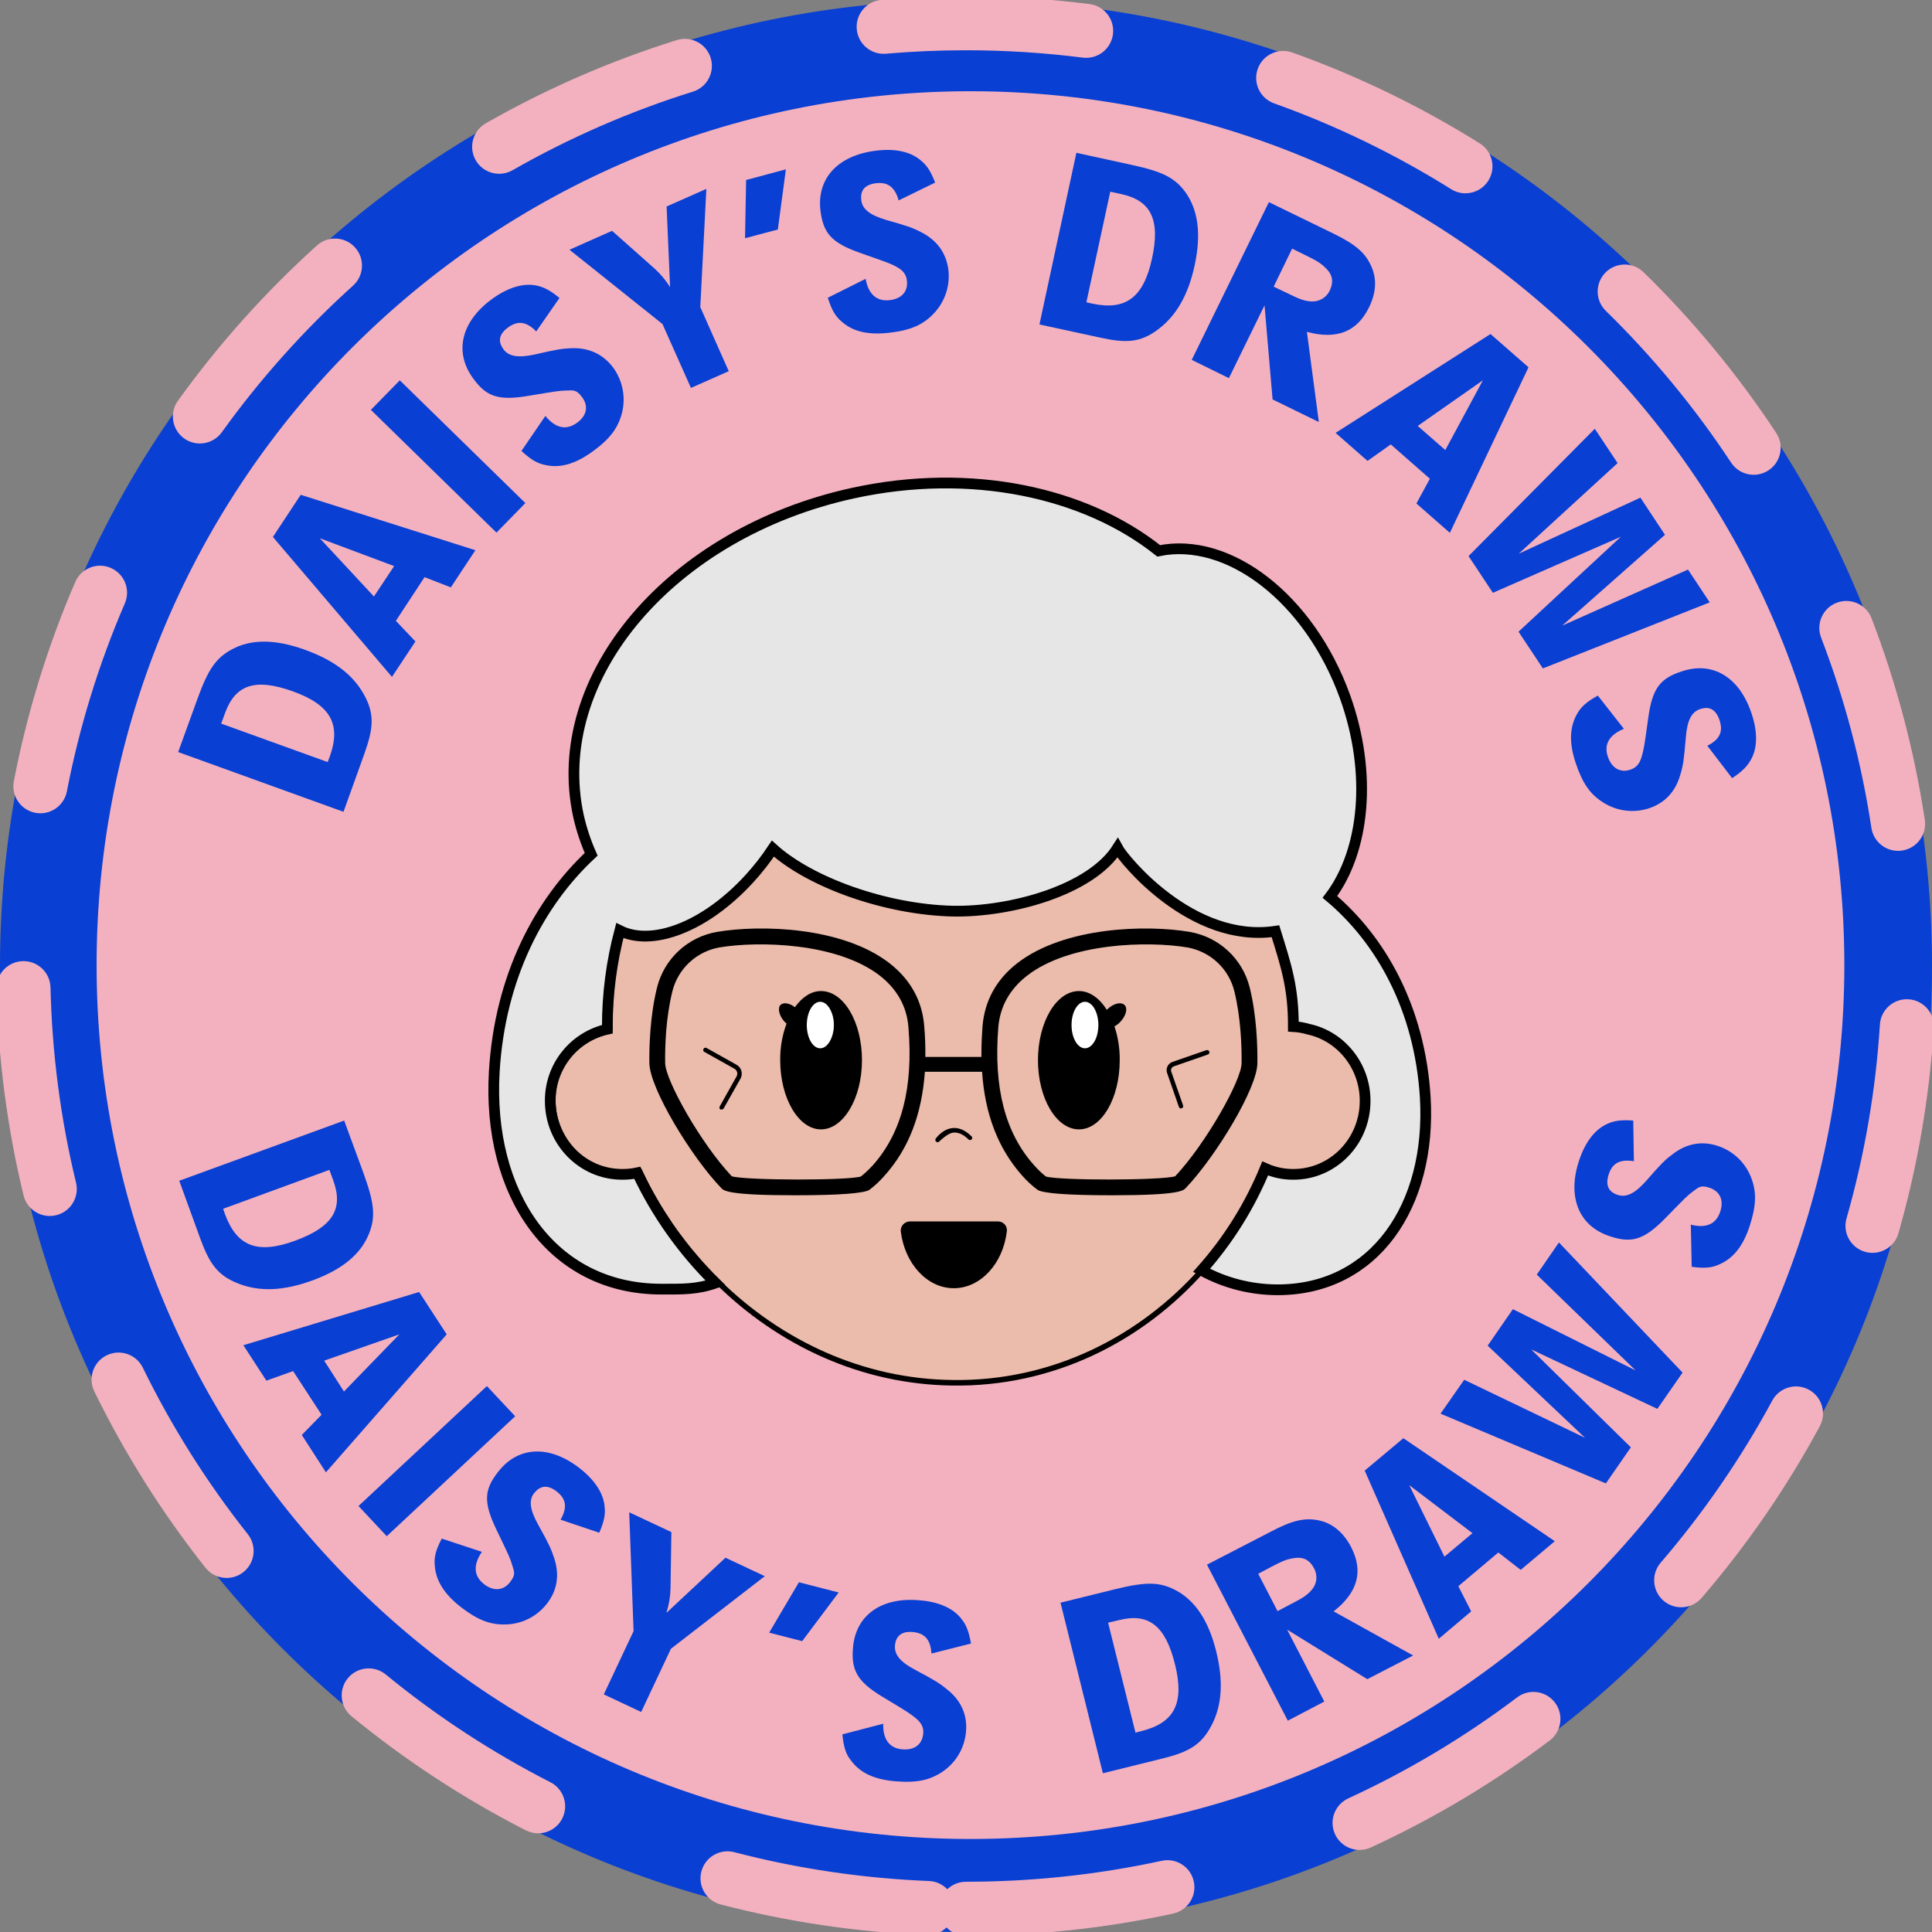 <?xml version="1.0" encoding="UTF-8"?> <!-- Generator: Adobe Illustrator 16.0.0, SVG Export Plug-In . SVG Version: 6.00 Build 0) --> <svg xmlns="http://www.w3.org/2000/svg" xmlns:xlink="http://www.w3.org/1999/xlink" version="1.1" id="Layer_1" x="0px" y="0px" width="1080px" height="1080px" viewBox="0 0 1080 1080" xml:space="preserve"><rect x="0" y="0" width="1080" height="1080" fill="#808080" stroke="none"/> <g> <defs> <rect id="SVGID_1_" x="0" y="0" width="1080" height="1080"></rect> </defs> <clipPath id="SVGID_2_"> <use xlink:href="#SVGID_1_" overflow="visible"></use> </clipPath> <g clip-path="url(#SVGID_2_)"> <path fill="#093FD2" d="M540,1080c298.233,0,540-241.766,540-540C1080,241.766,838.234,0,540,0C241.766,0,0,241.766,0,540 C0,838.234,241.766,1080,540,1080z"></path> <path fill="#F3B1C0" d="M540,1082.094c-4.27,0-8.125-1.772-10.871-4.622c-2.857,2.738-6.805,4.345-11.045,4.187 c-38.964-1.549-77.729-7.29-115.218-17.063c-8.066-2.103-12.901-10.347-10.798-18.413c2.102-8.065,10.345-12.902,18.413-10.798 c35.395,9.228,72.001,14.647,108.802,16.11c4.051,0.161,7.665,1.904,10.271,4.61c2.711-2.601,6.392-4.198,10.445-4.198 c36.878,0,73.678-3.939,109.377-11.709c8.141-1.775,16.186,3.394,17.959,11.539c1.772,8.146-3.394,16.186-11.539,17.959 C617.992,1077.922,579.032,1082.094,540,1082.094z M760.012,1034.12c-5.713,0-11.179-3.26-13.723-8.789 c-3.483-7.573-0.168-16.537,7.405-20.021c33.301-15.319,65.066-34.319,94.414-56.473c6.653-5.023,16.118-3.701,21.141,2.953 c5.022,6.653,3.7,16.118-2.953,21.141c-31.077,23.459-64.717,43.58-99.986,59.805 C764.267,1033.675,762.122,1034.12,760.012,1034.12z M300.82,1024.827c-2.309,0-4.65-0.53-6.848-1.651 c-34.568-17.636-67.355-39.09-97.452-63.766c-6.446-5.285-7.388-14.796-2.102-21.242c5.284-6.446,14.794-7.388,21.242-2.102 c28.424,23.305,59.388,43.565,92.03,60.219c7.426,3.788,10.374,12.879,6.586,20.305 C311.609,1021.818,306.312,1024.827,300.82,1024.827z M939.775,898.479c-3.484,0-6.984-1.199-9.833-3.648 c-6.321-5.435-7.04-14.964-1.605-21.285c23.961-27.87,44.942-58.352,62.362-90.6c3.961-7.332,13.118-10.069,20.454-6.106 c7.334,3.962,10.068,13.12,6.106,20.454c-18.447,34.148-40.663,66.424-66.032,95.932 C948.242,896.697,944.02,898.479,939.775,898.479z M126.697,882.086c-4.452,0-8.861-1.961-11.841-5.722 c-24.176-30.515-45.08-63.671-62.133-98.55c-3.662-7.489-0.56-16.528,6.93-20.189c7.487-3.665,16.527-0.561,20.189,6.93 c16.103,32.935,35.844,64.245,58.676,93.063c5.177,6.534,4.076,16.027-2.458,21.204 C133.286,881.019,129.98,882.086,126.697,882.086z M1046.736,700.354c-1.375,0-2.772-0.189-4.16-0.586 c-8.015-2.293-12.652-10.649-10.359-18.664c10.067-35.185,16.347-71.651,18.663-108.386c0.524-8.32,7.693-14.621,16.014-14.115 c8.319,0.525,14.639,7.694,14.113,16.015c-2.452,38.899-9.103,77.521-19.767,114.791 C1059.343,696.036,1053.301,700.354,1046.736,700.354z M27.816,679.746c-6.806,0-12.982-4.634-14.657-11.54 C4.033,630.578-1.049,591.724-1.948,552.722c-0.192-8.334,6.408-15.246,14.742-15.438c8.351-0.201,15.245,6.408,15.438,14.742 c0.85,36.842,5.648,73.536,14.265,109.063c1.964,8.102-3.011,16.262-11.111,18.227C30.19,679.607,28.992,679.746,27.816,679.746z M1061.03,475.632c-7.339,0-13.774-5.361-14.905-12.839c-5.494-36.329-14.951-72.11-28.107-106.348 c-2.99-7.781,0.895-16.513,8.676-19.503s16.513,0.894,19.504,8.675c13.938,36.272,23.956,74.177,29.775,112.662 c1.247,8.242-4.425,15.935-12.667,17.181C1062.54,475.575,1061.78,475.632,1061.03,475.632z M22.582,454.63 c-0.948,0-1.911-0.09-2.877-0.276c-8.185-1.58-13.54-9.496-11.96-17.681c7.368-38.179,18.917-75.637,34.326-111.332 c3.304-7.654,12.187-11.177,19.84-7.876c7.653,3.304,11.179,12.187,7.875,19.84c-14.544,33.693-25.445,69.05-32.4,105.088 C35.992,449.612,29.67,454.63,22.582,454.63z M980.321,265.405c-4.904,0-9.714-2.387-12.615-6.788 c-20.192-30.627-43.758-59.175-70.044-84.85c-5.963-5.825-6.075-15.381-0.251-21.345c5.826-5.963,15.383-6.075,21.345-0.251 c27.827,27.181,52.775,57.404,74.153,89.83c4.589,6.96,2.666,16.321-4.294,20.91C986.056,264.597,983.172,265.405,980.321,265.405 z M111.72,247.917c-3.051,0-6.129-0.921-8.795-2.837c-6.77-4.864-8.314-14.296-3.45-21.065 c22.667-31.546,48.804-60.741,77.683-86.775c6.191-5.582,15.735-5.087,21.317,1.104c5.582,6.192,5.087,15.736-1.104,21.317 c-27.28,24.593-51.97,52.171-73.38,81.969C121.042,245.734,116.414,247.917,111.72,247.917z M819.196,108.055 c-2.735,0-5.504-0.743-7.993-2.301c-31.159-19.502-64.46-35.643-98.977-47.972c-7.851-2.804-11.941-11.441-9.137-19.292 c2.804-7.851,11.443-11.939,19.291-9.137c36.564,13.06,71.837,30.156,104.838,50.812c7.066,4.423,9.209,13.736,4.786,20.802 C829.14,105.544,824.224,108.055,819.196,108.055z M279.031,97.152c-5.241,0-10.335-2.733-13.12-7.61 c-4.135-7.239-1.618-16.458,5.62-20.593c33.806-19.308,69.749-34.963,106.831-46.532c7.957-2.479,16.422,1.956,18.904,9.914 s-1.956,16.421-9.914,18.904c-35.004,10.92-68.935,25.7-100.849,43.928C284.142,96.511,281.57,97.152,279.031,97.152z M607.193,32.336c-0.635,0-1.276-0.04-1.924-0.122c-21.489-2.734-43.448-4.12-65.269-4.12c-14.912,0-29.964,0.648-44.735,1.927 c-8.315,0.723-15.621-5.431-16.34-13.736s5.432-15.621,13.736-16.339C508.296-1.408,524.223-2.094,540-2.094 c23.089,0,46.33,1.467,69.079,4.361c8.269,1.052,14.12,8.608,13.068,16.878C621.177,26.768,614.681,32.336,607.193,32.336z"></path> <path fill="#F3B1C0" d="M542.5,1028c269.791,0,488.5-218.709,488.5-488.5S812.291,51,542.5,51S54,269.709,54,539.5 S272.709,1028,542.5,1028z"></path> <path fill="#093FD2" d="M110.283,390.896c6.072-16.761,10.323-22.955,19.189-27.814c10.811-5.951,24.413-5.829,40.931,0.122 c16.52,5.951,26.965,14.089,33.037,25.021c6.073,10.931,5.345,18.825,0.243,33.158l-11.66,32.429L99.595,420.41L110.283,390.896z M184.372,422.841c6.437-17.977,0.363-28.786-20.526-36.316c-20.891-7.531-32.187-4.008-38.016,12.023l-2.188,5.952l59.515,21.497 L184.372,422.841z"></path> <path fill="#093FD2" d="M265.748,307.576l-13.725,20.771l-14.696-5.709l-16.032,24.412l10.931,11.539l-13.118,19.798 l-66.558-78.22l15.546-23.562L265.748,307.576z M178.785,300.896l30.242,32.551l11.295-17.004L178.785,300.896z"></path> <path fill="#093FD2" d="M223.481,212.596l70.202,68.624l-16.153,16.518l-70.202-68.623L223.481,212.596z"></path> <path fill="#093FD2" d="M304.858,232.516c5.709,6.923,11.66,8.137,17.611,3.886c5.952-4.251,6.315-9.716,3.037-14.21 c-3.28-4.494-4.859-4.008-8.867-3.887c-4.008,0.122-4.858,0.242-21.619,3.036s-23.319,0.242-30.729-10.08 c-10.567-14.697-6.438-31.701,11.053-44.332c8.623-6.195,17.247-8.867,24.656-7.288c4.129,0.85,7.894,2.915,12.753,6.923 l-12.996,18.705c-5.466-5.587-10.324-6.195-15.79-2.188c-5.465,4.009-5.465,8.139-2.55,12.146s8.137,4.979,17.61,2.915 c12.146-2.793,15.062-3.279,20.648-3.522c9.716-0.243,17.61,3.401,23.319,11.174c2.529,3.568,4.262,7.639,5.078,11.935 c0.818,4.296,0.701,8.718-0.342,12.965c-2.186,8.623-6.923,14.818-16.518,21.741c-9.596,6.923-17.976,9.352-26.235,7.529 c-4.615-0.85-8.259-3.035-13.48-7.895L304.858,232.516z"></path> <path fill="#093FD2" d="M342.145,129.034l23.806,21.133c3.333,3.032,6.234,6.505,8.624,10.324l-1.943-45.06l22.227-9.838 l-3.401,66.071l15.911,35.83l-21.133,9.354l-15.911-35.709l-51.983-41.538L342.145,129.034z"></path> <path fill="#093FD2" d="M439.312,94.662l-4.494,33.644l-18.34,4.857l0.607-32.55L439.312,94.662z"></path> <path fill="#093FD2" d="M483.886,155.876c1.579,8.745,6.315,12.753,13.481,11.903s10.324-5.344,9.596-10.931 c-0.364-3.523-2.308-5.83-5.951-7.774c-3.645-1.943-4.251-2.064-20.405-7.772c-16.154-5.71-20.405-11.175-21.984-23.685 c-2.063-17.976,9.839-30.851,31.216-33.401c10.566-1.336,19.433,0.607,25.02,5.588c3.401,2.672,5.587,6.315,7.896,12.267 l-20.405,9.96c-2.065-7.409-6.073-10.446-12.753-9.595c-6.681,0.85-8.745,4.494-8.139,9.473c0.608,4.98,4.616,8.259,13.969,11.053 c12.023,3.401,14.817,4.372,19.676,6.924c8.745,4.493,13.846,11.537,15.061,21.012c0.501,4.369,0.044,8.796-1.34,12.97 c-1.385,4.174-3.663,7.997-6.676,11.2c-5.952,6.437-13.118,9.595-24.899,10.931s-20.161-0.484-26.599-6.073 c-3.644-3.035-5.709-6.558-7.895-13.48L483.886,155.876z"></path> <path fill="#093FD2" d="M632.308,92.111c17.49,3.765,24.291,7.166,30.243,15.182c7.287,10.081,8.987,23.563,5.344,40.688 c-3.645,17.126-10.446,28.543-20.405,36.073c-9.96,7.53-17.976,7.895-32.794,4.615l-33.643-7.288L601.7,85.43L632.308,92.111z M610.567,169.722c18.704,4.008,28.664-3.401,33.401-25.143c4.735-21.74-0.486-32.429-17.126-36.072l-6.194-1.336l-13.36,61.821 L610.567,169.722z"></path> <path fill="#093FD2" d="M745.747,130.734c12.024,5.952,17.247,10.446,20.648,17.732c3.401,7.287,2.915,15.183-1.093,23.32 c-6.682,13.726-18.098,18.219-34.737,13.726l6.68,50.403l-25.87-12.631l-4.493-52.591l-19.919,40.688l-20.771-10.201l43.118-88.18 L745.747,130.734z M719.392,163.771c7.044,3.521,9.838,4.494,13.603,4.736c3.766,0.242,8.139-1.578,10.324-6.072 c2.187-4.494,1.7-8.502-1.579-11.903c-3.278-3.401-5.101-4.494-12.023-7.895l-7.409-3.645l-10.324,21.255L719.392,163.771z"></path> <path fill="#093FD2" d="M810.485,297.86l-18.704-16.397l7.53-13.846l-21.862-19.191l-12.996,9.231l-17.854-15.668l86.599-55.263 l21.255,18.583L810.485,297.86z M828.947,212.597l-36.437,25.506l15.425,13.48L828.947,212.597z"></path> <path fill="#093FD2" d="M862.469,373.649l-13.604-20.526l57.206-53.077l-71.538,31.336l-13.603-20.525l70.565-71.174 l12.754,19.189l-55.264,50.648l68.018-31.336l13.724,20.769l-57.449,50.77l70.324-31.336l12.145,18.34L862.469,373.649z"></path> <path fill="#093FD2" d="M907.773,407.414c-8.259,3.401-11.295,8.745-8.988,15.548c2.309,6.802,7.288,9.108,12.632,7.286 c3.279-1.093,5.224-3.399,6.316-7.407c1.093-4.01,1.336-4.494,3.643-21.499c2.309-17.004,6.924-22.227,18.948-26.113 c17.247-5.708,32.187,3.4,38.866,23.806c3.401,10.202,3.279,19.313-0.486,25.749c-2.064,3.766-5.101,6.681-10.444,10.202 l-13.847-18.097c6.924-3.522,8.988-7.896,6.803-14.332c-2.188-6.438-6.073-7.773-10.811-6.194 c-4.736,1.579-7.288,6.194-8.016,15.911c-1.094,12.51-1.458,15.425-3.037,20.648c-2.672,9.473-8.502,15.909-17.611,18.946 c-4.16,1.35-8.563,1.777-12.905,1.252c-4.342-0.523-8.518-1.987-12.236-4.289c-7.652-4.614-12.024-11.052-15.789-22.348 c-3.766-11.295-3.401-19.919,0.728-27.328c2.309-4.129,5.346-6.801,11.66-10.324L907.773,407.414z"></path> <path fill="#093FD2" d="M203.198,655.796c6.073,16.761,6.803,24.292,3.158,33.644c-4.494,11.538-14.938,20.162-31.458,26.235 c-16.518,6.071-29.757,6.437-41.417,1.942c-11.659-4.494-16.274-10.931-21.498-25.142l-11.78-32.429l92.186-33.645 L203.198,655.796z M125.83,678.872c6.68,17.977,18.218,22.349,39.108,14.696c20.892-7.652,27.206-17.611,21.376-33.643 l-2.186-5.952l-59.394,21.741L125.83,678.872z"></path> <path fill="#093FD2" d="M182.186,823.043l-13.481-20.892l11.053-11.295l-15.911-24.413l-14.938,5.344l-12.875-19.798 l98.259-29.757l15.425,23.684L182.186,823.043z M223.239,745.916l-42.024,14.697l11.053,17.247L223.239,745.916z"></path> <path fill="#093FD2" d="M287.975,791.706l-71.781,67.044l-15.79-16.882l71.782-67.045L287.975,791.706z"></path> <path fill="#093FD2" d="M269.392,867.495c-4.979,7.288-4.615,13.482,1.093,17.977c5.709,4.494,11.175,3.4,14.575-0.972 c3.401-4.372,2.429-5.709,1.215-9.717c-1.215-4.008-1.458-4.494-8.866-19.919c-7.409-15.425-6.681-22.349,1.215-32.308 c11.174-14.211,28.663-14.939,45.546-1.7c8.502,6.68,13.36,14.21,13.847,21.74c0.485,4.251-0.486,8.381-3.037,14.211 l-21.619-7.287c3.886-6.802,3.158-11.66-2.187-15.79c-5.345-4.129-9.353-3.036-12.511,0.85c-3.157,3.888-2.55,9.231,2.188,17.733 c6.072,10.931,7.287,13.603,8.987,18.826c3.036,9.352,1.7,17.976-4.251,25.506c-2.7,3.441-6.123,6.246-10.026,8.219 c-3.904,1.974-8.192,3.064-12.564,3.198c-8.866,0.364-16.154-2.551-25.385-9.717s-13.968-14.696-14.574-23.198 c-0.486-4.737,0.606-8.745,3.886-15.061L269.392,867.495z"></path> <path fill="#093FD2" d="M375.304,856.443l-0.486,31.822c-0.125,4.541-0.902,9.04-2.308,13.359l33.036-30.85l21.983,10.324 l-52.469,40.565l-16.64,35.346l-20.892-9.838l16.641-35.346l-2.43-66.437L375.304,856.443z"></path> <path fill="#093FD2" d="M468.824,890.209l-20.404,27.205l-18.461-4.736l16.64-28.178L468.824,890.209z"></path> <path fill="#093FD2" d="M493.725,963.568c-0.243,8.745,3.521,13.726,10.688,14.332c7.166,0.607,11.175-3.158,11.66-8.745 c0.364-3.521-1.093-6.193-4.251-8.745c-3.158-2.55-3.765-3.035-18.34-11.78s-17.733-15.183-16.64-27.814 c1.579-17.976,15.911-28.178,37.288-26.235c10.688,0.851,18.946,4.494,23.44,10.567c2.672,3.279,4.129,7.287,5.223,13.603 l-22.105,5.588c-0.486-7.773-3.765-11.417-10.445-12.024c-6.68-0.607-9.595,2.672-9.96,7.652 c-0.363,4.979,2.915,9.108,11.539,13.603c10.932,5.83,13.482,7.409,17.733,10.932c7.65,6.072,11.295,14.089,10.445,23.563 c-0.373,4.364-1.697,8.594-3.88,12.392c-2.182,3.799-5.17,7.072-8.753,9.593c-7.287,5.101-14.938,6.68-26.72,5.708 c-11.782-0.972-19.676-4.615-24.778-11.417c-3.035-3.644-4.251-7.652-4.979-14.817L493.725,963.568z"></path> <path fill="#093FD2" d="M623.32,888.386c17.247-4.251,24.899-4.13,33.766,0.485c10.931,5.708,18.462,17.005,22.713,34.009 s3.278,30.363-2.431,41.417c-5.708,11.053-12.753,15.061-27.448,18.704l-33.401,8.259l-23.684-95.345L623.32,888.386z M638.016,967.698c18.583-4.616,24.17-15.668,18.826-37.288c-5.345-21.619-14.696-28.906-31.214-24.776l-6.195,1.457 l15.304,61.458L638.016,967.698z"></path> <path fill="#093FD2" d="M710.648,856.078c11.781-6.193,18.704-7.772,26.478-6.193s13.847,6.802,18.098,14.817 c7.044,13.604,3.886,25.385-9.717,36.073l44.453,24.656l-25.628,13.238l-44.817-27.692l20.769,40.203l-20.404,10.688 l-45.183-87.207L710.648,856.078z M721.456,896.767c6.925-3.523,9.354-5.103,11.903-8.138c2.551-3.036,3.522-7.409,1.215-11.903 s-5.83-6.438-10.445-5.83c-4.615,0.608-6.681,1.458-13.481,4.98l-7.288,3.887l10.811,20.89L721.456,896.767z"></path> <path fill="#093FD2" d="M869.149,861.545l-19.068,16.031l-12.511-9.716l-22.348,18.826l7.166,14.089l-18.097,15.303 l-41.418-94.008l21.62-18.097L869.149,861.545z M787.773,830.209l19.676,39.959l15.668-13.117L787.773,830.209z"></path> <path fill="#093FD2" d="M940.566,767.294l-14.089,20.282l-70.567-33.278l55.749,54.776l-13.967,20.162l-92.429-38.988 l13.239-18.946l67.529,32.429l-54.413-51.498l14.089-20.405l68.623,34.251l-55.263-53.563l12.389-17.976L940.566,767.294z"></path> <path fill="#093FD2" d="M945.181,684.58c8.502,2.188,14.089-0.242,16.396-7.166c2.309-6.923-0.485-11.537-5.708-13.359 s-6.315-0.364-9.595,2.064c-3.28,2.43-3.766,3.036-15.669,15.183c-11.902,12.146-18.947,13.725-30.85,9.717 c-17.247-5.709-23.806-21.984-17.004-42.389c3.4-10.203,8.866-17.368,15.789-20.405c3.887-1.822,8.017-2.309,14.453-1.822 l0.365,22.713c-7.652-1.215-12.024,0.972-14.089,7.409c-2.065,6.438,0.242,9.838,4.979,11.417 c4.736,1.579,9.595-0.607,16.032-7.895c8.259-9.475,10.323-11.539,14.696-14.818c7.652-5.951,16.275-7.652,25.385-4.615 c4.174,1.377,7.993,3.659,11.185,6.683c3.19,3.023,5.676,6.714,7.276,10.808c3.28,8.137,2.915,16.032-0.729,27.206 s-9.109,18.097-17.004,21.498c-4.129,1.942-8.38,2.308-15.426,1.336L945.181,684.58z"></path> <path fill="#EBBBAB" stroke="#000000" stroke-width="3.093" stroke-miterlimit="10" d="M764,614.606 c0,22.764-17.951,41.123-40.054,41.123c-5.427,0.039-10.798-1.088-15.753-3.305c-0.611,1.591-1.344,3.182-1.954,4.65l-1.466,3.183 l-1.465,3.06l-0.61,1.346l-1.344,2.57c-2.076,4.162-4.396,8.323-6.838,12.362l-1.832,2.937c0,0.122,0,0.122-0.122,0.122 l-1.954,3.184c-1.465,2.324-3.053,4.527-4.518,6.73c-1.466,2.203-1.466,1.836-2.076,2.815l-1.588,2.081l-1.222,1.591l-1.099,1.346 l-1.099,1.469l-1.465,1.714l-5.008,5.875c-34.925,39.531-84.747,64.377-140.187,63.521 c-50.556-0.612-96.471-22.276-131.152-56.422l-2.808-2.815l-1.1-1.102l-2.564-2.815l-3.175-3.427 c-0.854-0.857-1.587-1.836-2.32-2.692l-1.343-1.591c-2.076-2.326-4.03-4.773-5.984-7.344s-1.465-2.081-2.32-3.06l-2.686-3.55 c-0.123-0.244-0.245-0.366-0.245-0.488l-2.32-3.184c-0.155-0.391-0.361-0.761-0.609-1.101l-1.832-2.815 c-1.115-1.525-2.135-3.12-3.053-4.772c-0.846-1.263-1.619-2.57-2.32-3.917c-0.733-1.225-1.466-2.325-2.076-3.549 c-0.611-1.225-1.954-3.428-2.809-5.142l-1.831-3.671l-2.199-4.529c-2.811,0.595-5.676,0.881-8.548,0.857 c-22.103,0-40.053-18.359-40.053-41.123c-0.059-9.333,3.071-18.404,8.869-25.707c5.799-7.303,13.915-12.396,23.002-14.438v-1.591 c0-2.447,0-4.772,0.122-7.099v-2.325c0.122-1.469,0.244-2.938,0.244-4.406c0.143-1.137,0.225-2.28,0.244-3.427 c0.143-0.891,0.224-1.791,0.245-2.692l0.366-3.428c0.122-0.488,0.122-1.101,0.244-1.591c-0.02-0.371,0.021-0.743,0.122-1.101 c0.121-0.612,0.121-1.348,0.243-1.959c0.104-1.028,0.268-2.051,0.489-3.06l0.366-3.06c0.245-1.103,0.367-2.203,0.611-3.306 c0.243-1.101,0.365-2.202,0.609-3.304c0.245-1.102,0.367-1.958,0.611-2.937c0.244-0.98,0.488-2.326,0.854-3.551 c0.146-0.949,0.35-1.89,0.61-2.814c0.14-0.352,0.222-0.723,0.245-1.102c0.275-0.797,0.479-1.615,0.61-2.447 c0.032,0,0.063-0.014,0.087-0.036c0.021-0.023,0.034-0.054,0.034-0.087c18.195,9.057,47.747-2.08,72.414-29.128 c4.78-5.244,9.148-10.851,13.067-16.769c21.003,19.094,63.133,34.147,100.5,35.004c31.506,0.612,76.81-11.383,91.952-35.371 c6.839,3.795,49.335,59.482,88.045,46.632c6.105,19.093,9.891,30.72,10.136,51.28v2.693c2.831-0.03,5.657,0.257,8.425,0.857 c1.7,0.376,3.373,0.865,5.008,1.468l1.221,0.49l0.854,0.244c0,0.122,0.122,0.122,0.244,0.244l1.466,0.612h0.244l0.733,0.367 l1.343,0.734l1.221,0.734c2.435,1.589,4.723,3.391,6.839,5.385c0.438,0.377,0.846,0.786,1.222,1.225l2.32,2.569l0.854,1.348h0.123 l0.854,1.346c0.368,0.46,0.695,0.952,0.978,1.469l0.733,1.225c0.121,0.122,0.121,0.366,0.243,0.488 c0.252,0.383,0.457,0.793,0.611,1.225l0.978,1.958c0.234,0.375,0.399,0.79,0.487,1.224c0.276,0.543,0.481,1.119,0.611,1.714 c0.214,0.385,0.378,0.796,0.488,1.225c0.099,0.187,0.141,0.399,0.122,0.61c0.438,1.285,0.806,2.593,1.099,3.917 c0.013,0.539,0.095,1.073,0.245,1.592c0.1,0.482,0.141,0.976,0.122,1.469c0.122,0.488,0.122,0.855,0.244,1.346v0.367 c0,0.49,0.122,0.856,0.122,1.347V614.606z"></path> <path fill="#E6E6E6" stroke="#000000" stroke-width="6" stroke-miterlimit="10" d="M714.212,721 c-14.868-0.006-29.497-3.745-42.543-10.877c14.988-16.84,27.017-36.095,35.574-56.948c4.961,2.213,10.338,3.338,15.771,3.299 c22.127,0,40.098-18.331,40.098-41.063c0-19.676-13.569-36.174-31.663-40.085c-2.748-0.804-5.577-1.296-8.435-1.466 c0-21.876-3.912-33.607-10.025-53.283c-46.7,6.966-84.843-40.207-88.266-46.562c-15.159,23.953-60.515,35.929-92.056,35.318 c-37.286-0.855-79.587-15.888-100.613-34.952c-3.923,5.908-8.296,11.507-13.081,16.742c-24.695,27.009-54.28,38.13-72.495,29.087 c-4.632,17.507-6.974,35.541-6.968,53.649v1.466c-9.098,2.037-17.224,7.124-23.028,14.416c-5.804,7.292-8.938,16.351-8.88,25.669 c0,22.731,17.971,41.063,40.221,41.063c2.834,0.023,5.663-0.262,8.436-0.855c10.818,22.963,25.639,43.82,43.766,61.594 c-10.513,3.667-18.46,3.422-30.318,3.422c-61.37,0-97.435-53.283-93.4-121.721c3.179-52.795,25.062-94.224,54.158-121.354 c-3.056-6.881-5.431-14.044-7.092-21.387c-16.869-77.481,51.714-158.262,153.427-180.504 c66.016-14.421,129.832-0.488,170.907,32.264c39.121-8.066,84.354,26.642,104.159,81.514 c15.404,42.896,11.003,86.157-8.435,111.944c28.362,23.83,50.245,62.204,53.301,112.065C800.278,673.949,768.369,721,714.212,721z "></path> <path d="M698.59,552.052c-1.945-7.855-6.144-14.978-12.082-20.499c-5.939-5.522-13.362-9.205-21.367-10.603 c-24.259-4.146-70.083-2.928-96.425,17.441c-11.763,9.146-18.256,20.978-19.481,35.248c-0.368,5.245-0.613,10.245-0.613,15.124 v2.073h-31.364c0.095-5.739-0.109-11.479-0.613-17.197c-1.103-14.271-7.719-26.102-19.481-35.248 c-26.343-20.369-72.043-21.588-96.425-17.441c-8.005,1.397-15.429,5.08-21.367,10.603c-5.938,5.521-10.137,12.644-12.082,20.499 c-3.921,15.733-4.41,33.175-4.287,42.2c0.121,14.025,23.4,52.445,40.187,69.887c1.348,1.463,3.798,4.024,40.923,4.024h0.612 c24.382,0,38.35-1.098,41.29-3.049c3.093-2.337,5.927-4.995,8.454-7.928c13.478-15.002,20.829-34.151,22.544-58.056h31.979 c1.593,23.904,9.067,43.054,22.421,58.056c2.568,2.938,5.443,5.596,8.577,7.928c2.818,1.951,16.786,3.049,41.29,3.049h0.49 c37.125,0,39.698-2.562,41.045-4.024c16.663-17.441,40.065-55.861,40.065-69.887C703,585.227,702.511,567.786,698.59,552.052z M487.974,651.332c-2.08,2.283-4.333,4.403-6.739,6.344c-7.719,2.316-64.447,2.194-72.166-0.122 c-17.275-18.295-37.124-53.665-37.247-63.301c-0.122-9.636,0.368-25.247,4.043-40.128c1.538-6.185,4.846-11.793,9.521-16.144 c4.676-4.352,10.519-7.259,16.821-8.371c21.932-3.659,65.673-2.683,89.564,15.734c9.679,7.562,15.193,17.318,16.05,28.905 C510.64,608.034,504.024,633.281,487.974,651.332z M694.057,594.253c0,9.636-19.972,45.006-37.125,63.301 c-7.719,2.316-64.569,2.438-72.288,0.122c-2.391-1.914-4.605-4.036-6.616-6.344c-16.173-18.051-22.667-43.298-19.972-77.082 c0.98-11.587,6.372-21.344,16.173-28.905c23.77-18.417,67.51-19.394,89.442-15.734c6.309,1.097,12.159,4,16.838,8.354 c4.678,4.354,7.98,9.97,9.504,16.161C693.689,569.006,694.179,585.594,694.057,594.253z"></path> <path d="M403.433,620.232h-0.613c-0.147-0.077-0.28-0.182-0.385-0.311c-0.106-0.129-0.184-0.278-0.23-0.438 c-0.046-0.16-0.059-0.327-0.036-0.492c0.021-0.165,0.076-0.323,0.161-0.467l9.435-16.831c0.397-0.729,0.492-1.586,0.263-2.384 c-0.229-0.798-0.763-1.476-1.488-1.885l-16.785-9.392c-0.148-0.077-0.279-0.183-0.386-0.311c-0.105-0.129-0.184-0.278-0.229-0.438 c-0.046-0.159-0.06-0.327-0.037-0.491c0.021-0.165,0.077-0.324,0.162-0.468c0.077-0.147,0.183-0.277,0.313-0.384 c0.129-0.104,0.279-0.183,0.439-0.229c0.161-0.045,0.329-0.059,0.495-0.036c0.166,0.021,0.325,0.076,0.469,0.161l16.785,9.392 c1.3,0.743,2.258,1.961,2.67,3.396c0.412,1.436,0.245,2.974-0.464,4.288l-9.436,16.709c-0.126,0.178-0.291,0.323-0.481,0.429 C403.862,620.156,403.65,620.219,403.433,620.232z"></path> <path d="M660.24,619.622c-0.27,0.013-0.537-0.064-0.758-0.219c-0.222-0.155-0.386-0.378-0.467-0.635l-6.616-19.027 c-0.396-1.196-0.312-2.502,0.236-3.639s1.517-2.019,2.704-2.459l18.99-6.586c0.169-0.058,0.349-0.081,0.526-0.069 s0.352,0.061,0.511,0.14c0.16,0.078,0.303,0.189,0.418,0.323c0.117,0.136,0.205,0.291,0.262,0.46 c0.079,0.323,0.035,0.664-0.122,0.957c-0.159,0.293-0.421,0.518-0.736,0.628l-18.991,6.586c-0.584,0.195-1.066,0.613-1.343,1.161 c-0.275,0.55-0.321,1.185-0.127,1.768l6.616,18.903c0.058,0.152,0.086,0.314,0.08,0.478c-0.005,0.163-0.043,0.323-0.112,0.47 c-0.068,0.148-0.166,0.281-0.287,0.391c-0.12,0.109-0.262,0.193-0.416,0.248L660.24,619.622z"></path> <path d="M458.935,554.005c-5.514,0-10.537,3.415-14.58,9.025c-3.063-2.317-6.372-2.928-8.087-1.22s-0.735,6.342,2.696,9.757 l0.734,0.61c-2.439,6.555-3.645,13.501-3.553,20.49c0,21.344,10.292,38.663,22.789,38.663s22.911-17.319,22.911-38.663 C481.846,571.323,471.677,554.005,458.935,554.005z M458.935,585.105c-3.921,0-7.107-5.488-7.107-12.196 s3.187-12.075,7.107-12.075s7.229,5.489,7.229,12.075S462.978,585.105,458.935,585.105z"></path> <path d="M625.933,571.567c3.431-3.415,4.656-7.806,2.696-9.757c-1.961-1.951-6.371-0.854-9.803,2.561 c0,0.033-0.013,0.064-0.035,0.088c-0.023,0.021-0.055,0.034-0.088,0.034c-4.043-6.464-9.556-10.488-15.56-10.488 c-12.62,0-22.912,17.318-22.912,38.663c0,21.344,10.292,38.663,22.912,38.663s22.789-17.319,22.789-38.663 c0.077-6.421-0.917-12.809-2.94-18.904C624.071,573.172,625.061,572.432,625.933,571.567z M606.329,585.105 c-3.921,0-7.106-5.488-7.106-12.196s3.186-12.075,7.106-12.075s7.229,5.489,7.229,12.075S610.25,585.105,606.329,585.105z"></path> <path d="M524.117,638.527l-0.734-0.244c-0.256-0.193-0.435-0.473-0.502-0.786s-0.021-0.64,0.134-0.922 c0.245-0.244,3.676-5.366,9.434-5.976c3.677-0.366,7.229,1.219,10.782,4.756c0.177,0.235,0.263,0.526,0.242,0.819 c-0.021,0.293-0.147,0.567-0.356,0.775c-0.208,0.207-0.484,0.333-0.778,0.354c-0.294,0.021-0.586-0.065-0.822-0.241 c-2.941-2.927-5.881-4.269-8.822-3.903c-2.939,0.366-7.474,4.758-7.474,4.758c-0.126,0.177-0.291,0.322-0.482,0.428 C524.547,638.451,524.335,638.513,524.117,638.527z"></path> <path d="M508.557,682.801c-0.697,0.015-1.384,0.171-2.021,0.458c-0.635,0.288-1.205,0.7-1.674,1.214 c-0.47,0.513-0.83,1.116-1.059,1.771c-0.229,0.657-0.32,1.353-0.271,2.045c2.205,18.052,14.702,31.833,29.65,31.833 s27.568-13.781,29.651-31.833c0.087-0.689,0.024-1.391-0.183-2.055s-0.554-1.277-1.018-1.796c-0.464-0.52-1.034-0.935-1.673-1.217 c-0.639-0.283-1.33-0.426-2.028-0.421H508.557z"></path> <ellipse fill="#FFFFFF" cx="606.5" cy="573" rx="7.5" ry="13"></ellipse> <ellipse fill="#FFFFFF" cx="458.5" cy="573" rx="7.5" ry="13"></ellipse> </g> </g> </svg> 